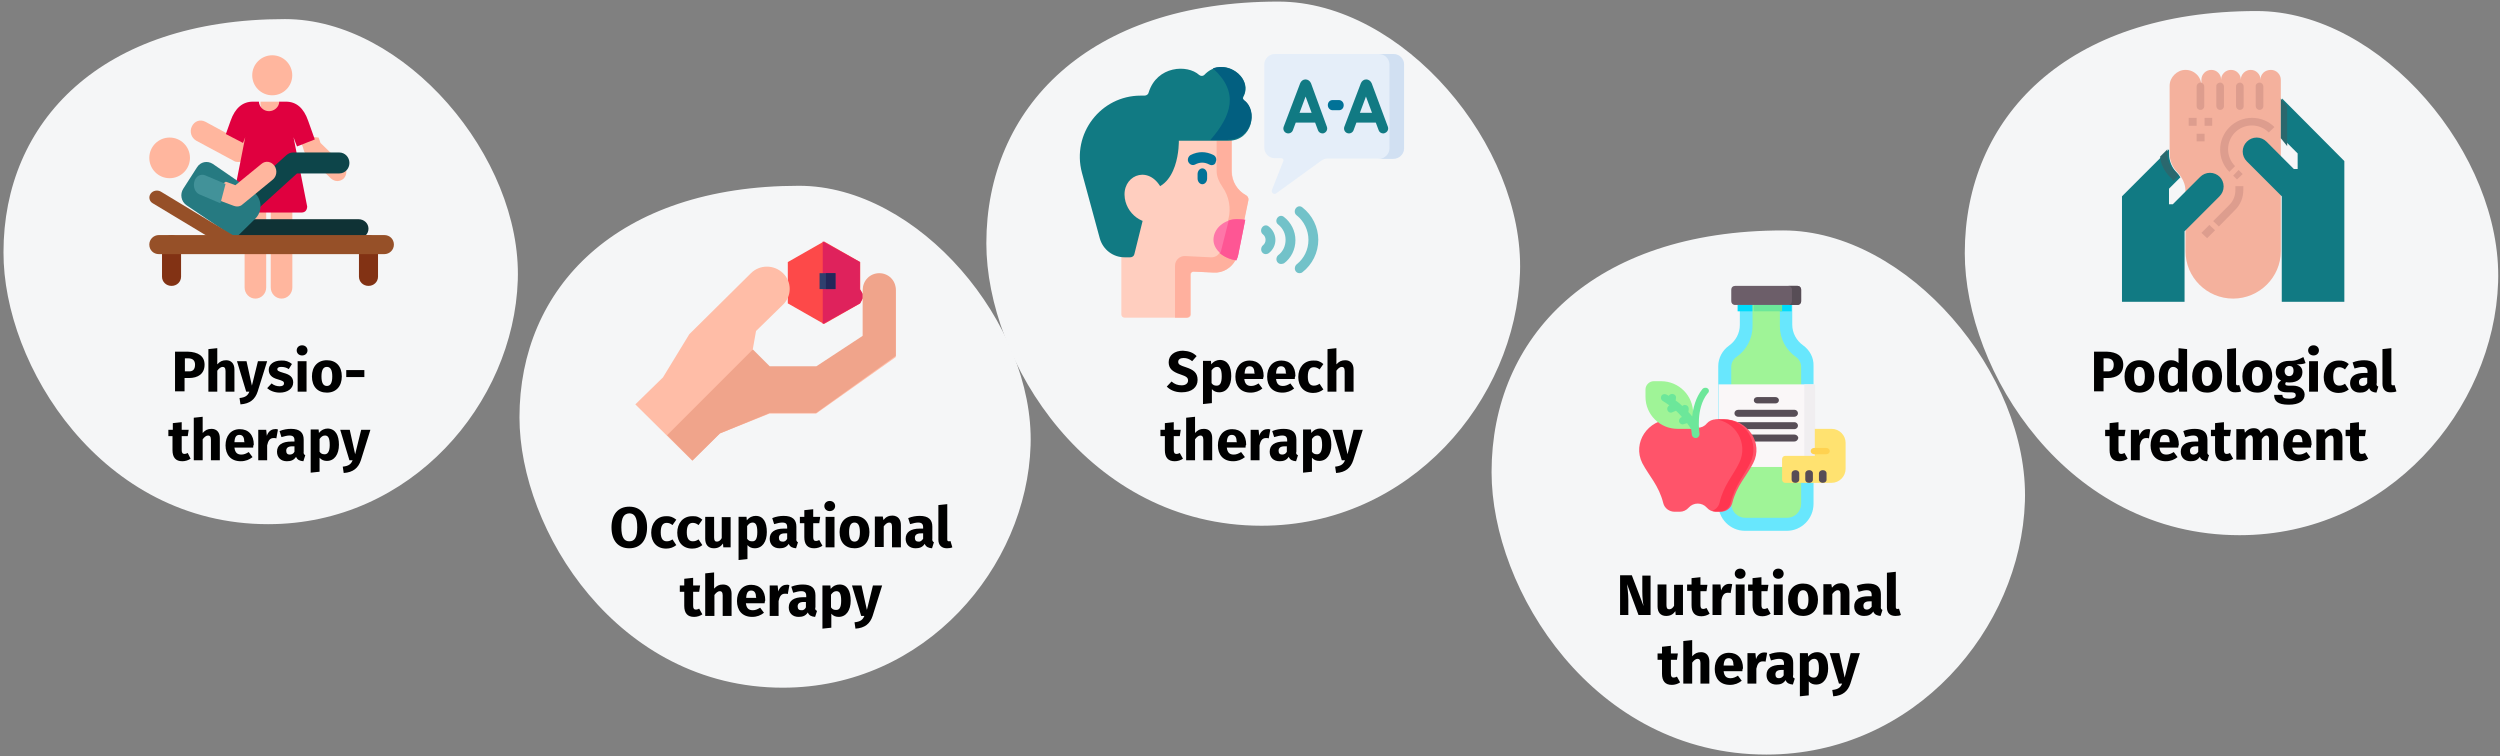 <?xml version="1.0" encoding="UTF-8"?>
<svg xmlns="http://www.w3.org/2000/svg" xmlns:xlink="http://www.w3.org/1999/xlink" version="1.1" id="Ebene_1" x="0px" y="0px" viewBox="0 0 787 238" style="enable-background:new 0 0 787 238;" xml:space="preserve">
<rect x="0" y="0" width="787" height="238" fill="#808080" stroke="none"/>
<style type="text/css">
	.st0{fill:none;}
	.st1{fill:#F5F6F7;}
	.st2{fill:#F5F6F7;stroke:#F5F6F7;}
	.st3{fill:#823214;}
	.st4{fill:#FFB69E;}
	.st5{fill:#E0003F;}
	.st6{fill:#0F3235;}
	.st7{fill:#0D454A;}
	.st8{fill:#267A81;}
	.st9{fill:#429299;}
	.st10{fill:#965028;}
	.st11{fill:#FD4949;}
	.st12{fill:#DF225C;}
	.st13{fill:#2F3F6E;}
	.st14{fill:#24275A;}
	.st15{fill:#FFBDA7;}
	.st16{fill:#F0A48B;}
	.st17{fill:#E5EEF9;}
	.st18{fill:#D1E0F2;}
	.st19{fill:#FFCEBF;}
	.st20{fill:#FFB09E;}
	.st21{fill:#FE76A8;}
	.st22{fill:#FE5694;}
	.st23{fill:#017297;}
	.st24{fill:#72C2C9;}
	.st25{fill:#117A83;}
	.st26{fill:#025F80;}
	.st27{fill:#F4B19D;}
	.st28{fill:#2A686E;}
	.st29{fill:#DD9D8E;}
	.st30{fill:#68E7FD;}
	.st31{fill:#00DCFC;}
	.st32{fill:#9FF497;}
	.st33{fill:#6CE79A;}
	.st34{fill:#FAF7F8;}
	.st35{fill:#F0EEF0;}
	.st36{fill:#6C5E69;}
	.st37{fill:#574D56;}
	.st38{fill:#FF546A;}
	.st39{fill:#FF3650;}
	.st40{fill:#FFE270;}
	.st41{fill:#FFD250;}
</style>
<polygon id="Path-Copy" class="st0" points="0,1 786,1 786,237 0,237 "></polygon>
<g id="Group-Copy" transform="translate(0.9, 4.909)">
	<path id="Path" class="st1" d="M83.5,160.1c45.1,0,77.3-38.1,78.6-76.8c1.3-38.7-35.6-82.2-73.3-82.2c-58,0-88.6,32.4-88.6,73.4   C0.1,110.1,31,160.1,83.5,160.1z"></path>
</g>
<g id="Group-Copy-2" transform="translate(163.73, 57.984)">
	<path id="Path_00000108271371525221120670000006183878402378006424_" class="st2" d="M82.7,158c44.6,0,76.3-37.7,77.5-75.8   S125.1,1,87.8,1C30.6,1,0.3,33,0.3,73.4C0.3,108.7,30.9,158,82.7,158z"></path>
</g>
<g id="Group-Copy-3" transform="translate(311.101, 0.1)">
	<path id="Path_00000054243903586692144040000012978905192453000367_" class="st2" d="M86,164.9c46.5,0,79.6-39.4,80.9-79.2   c1.3-39.8-36.7-84.8-75.6-84.8C31.6,0.9-0.1,34.3-0.1,76.5C-0.1,113.3,31.8,164.9,86,164.9z"></path>
</g>
<g id="Group-Copy-4" transform="translate(469.545, 72.24)">
	<path id="Path_00000091705269137870517840000016155536036131339397_" class="st2" d="M86.5,164.8c46.5,0,79.6-39.4,80.9-79.2   S130.7,0.8,91.8,0.8C32.1,0.8,0.5,34.1,0.5,76.4C0.5,113.2,32.4,164.8,86.5,164.8z"></path>
</g>
<g id="Group-Copy-5" transform="translate(619.412, 2.676)">
	<path id="Path_00000142172367937315349950000000265135849520068509_" class="st2" d="M85.6,165.3c46.5,0,79.6-39.4,80.9-79.2   S129.9,1.3,91,1.3C31.3,1.3-0.4,34.7-0.4,77C-0.4,113.8,31.5,165.3,85.6,165.3z"></path>
</g>
<g id="massage-_x28_1_x29_" transform="translate(47, 16)">
	<g id="Group" transform="translate(4, 57)">
		<path id="Path_00000113344160843948672950000003658699060422787750_" class="st3" d="M3,17c-1.7,0-3-1.3-3-2.9V3.9    C0,2.3,1.3,1,3,1s3,1.3,3,2.9v10.2C6,15.7,4.7,17,3,17L3,17z"></path>
		<path id="Path_00000093898348751185788120000004752918913663231383_" class="st3" d="M65,17c-1.7,0-3-1.3-3-2.9V3.9    C62,2.3,63.3,1,65,1c1.7,0,3,1.3,3,2.9v10.2C68,15.7,66.7,17,65,17z"></path>
	</g>
	<g id="XMLID_904_" transform="translate(30, 42)">
		<g id="XMLID_906_">
			<path id="Path_00000155136549871258281470000002987443334482626179_" class="st4" d="M3.4,36C1.5,36,0,34.4,0,32.5v-28     C0,2.6,1.5,1,3.4,1s3.4,1.6,3.4,3.5v28C6.8,34.4,5.3,36,3.4,36z"></path>
		</g>
		<g id="XMLID_905_" transform="translate(8.231, 0)">
			<path id="Path_00000111168014716418713750000002546375100152137632_" class="st4" d="M3.4,36C1.5,36,0,34.4,0,32.5v-28     C0,2.6,1.5,1,3.4,1s3.4,1.6,3.4,3.5v28C6.8,34.4,5.3,36,3.4,36z"></path>
		</g>
	</g>
	<circle id="Oval" class="st4" cx="38.7" cy="7.7" r="6.3"></circle>
	<path id="Path_00000101086320604930672320000005802647956341151166_" class="st4" d="M41,16.1l0-0.1h-6l0,0.1   c-0.2,2.1,1.2,3.9,3,3.9C39.8,20,41.2,18.2,41,16.1L41,16.1z"></path>
	<path id="Path_00000128453395147781390150000015391500590598737589_" class="st4" d="M31,32.8c0.4-1.2,1-3,1-3l-1.9-3.4l-3.7,0.3   c0,0-0.1,0.2-0.1,0.3l-8.7-4.7c-1.6-0.8-3.4-0.2-4.2,1.5c-0.8,1.6-0.2,3.6,1.4,4.5l11.9,6.4C27,34.9,27.5,35,28,35   c0.4,0,0.8-0.1,1.2-0.2C30,34.4,30.7,33.7,31,32.8L31,32.8z"></path>
	<path id="Path_00000152251613777562230760000003123635035624965536_" class="st4" d="M61.2,36.1L53.9,29c-0.2-0.6-0.6-1.7-0.6-1.7   L50.4,27L48,29.4c0,0,0.5,1.3,0.7,2.1c0.1,0.4,0.4,0.8,0.7,1.1l7.8,7.6c0.6,0.5,1.3,0.8,2,0.8c0.7,0,1.5-0.3,2-0.8   C62.3,39,62.3,37.2,61.2,36.1L61.2,36.1z"></path>
	<path id="Path_00000033346140919220231650000012750162593171089795_" class="st5" d="M45.4,27.2c0.3,0.9,1.1,2.9,1.1,2.9l5.6-2.2   c0,0-1.6-4.5-2.1-5.9c-1.4-4-3.7-6-7-6h-2.1c0,1.7-1.6,3-3.2,3c-1.8,0-3.1-1.4-3.2-3h-1.9c-3.2,0-5.6,2-7,6   c-0.6,1.6-1.5,4.2-1.5,4.2l5.4,2.8c0,0,0.4-1,0.7-1.8l-4.3,21.8c-0.1,0.5,0,1,0.4,1.3c0.3,0.4,0.8,0.6,1.3,0.6H48   c0.5,0,1-0.2,1.3-0.6c0.3-0.4,0.4-0.9,0.4-1.3L45.4,27.2z"></path>
	<path id="Path_00000136380460941353533230000003554341211959448742_" class="st6" d="M65.8,59l-39.2-0.1L24,56c0-1.7,1.4-3,3.2-3   h38.6c1.8,0,3.2,1.3,3.2,3S67.6,59,65.8,59L65.8,59z"></path>
	<path id="Path_00000090985422624746571860000018387567109723219082_" class="st7" d="M27.2,55c-0.9,0-1.8-0.4-2.4-1.2   c-1.1-1.4-1-3.5,0.3-4.7l18.1-16.3c0.6-0.5,1.3-0.8,2.1-0.8h14.5c1.8,0,3.2,1.5,3.2,3.3c0,1.8-1.4,3.3-3.2,3.3H46.5L29.3,54.2   C28.7,54.7,27.9,55,27.2,55L27.2,55z"></path>
	<path id="Path_00000156567817455467041140000013418528234531358138_" class="st8" d="M32.5,44.2L20,35.6c-1.7-1.1-3.9-0.7-5,1.1   l-4.3,6.7c-1.1,1.7-0.7,4,1,5.2L27.1,59l6.1-6C35.9,50.5,35.5,46.2,32.5,44.2L32.5,44.2z"></path>
	<circle id="Oval_00000108266650437897359160000008046792915615190433_" class="st4" cx="6.4" cy="33.7" r="6.4"></circle>
	<g id="XMLID_882_" transform="translate(21, 34)">
		<path id="Path_00000067219664701161179860000005243271999905851571_" class="st4" d="M6.6,15c-0.3,0-0.7-0.1-1-0.2l-4.3-1.6L0,9.2    l3.1-2l3,1.1l8.2-6.7c1.3-1.1,3.1-0.8,4.1,0.6c1,1.4,0.7,3.4-0.6,4.4l-9.4,7.7C7.9,14.8,7.3,15,6.6,15L6.6,15z"></path>
	</g>
	<g id="XMLID_268_" transform="translate(14, 38)">
		<path id="Path_00000153696796216057045870000012452692345746025897_" class="st9" d="M10,3.9L3.6,1.2C2.2,0.6,0.6,1.5,0.2,3.1    c-0.5,1.7,0.2,3.5,1.6,4.1L8.4,10L10,3.9z"></path>
	</g>
	<path id="Path_00000004531657209555883150000007313522295479435399_" class="st10" d="M26.7,63c-0.4,0-0.9-0.1-1.2-0.3L1.1,48   c-1.1-0.6-1.4-2-0.7-3c0.7-1,2.1-1.3,3.2-0.7L27.9,59c1.1,0.6,1.4,2,0.7,3C28.2,62.6,27.4,63,26.7,63L26.7,63z"></path>
	<path id="Path_00000039096169925378251770000011245477794524563379_" class="st10" d="M74,64H3c-1.7,0-3-1.3-3-3s1.4-3,3-3H74   c1.7,0,3,1.3,3,3S75.6,64,74,64z"></path>
</g>
<g id="therapy-_x28_1_x29_" transform="translate(200, 75)">
	<polygon id="Path_00000129911011788229930730000017699681905826190491_" class="st11" points="72,18.2 70.8,20.5 59.4,27 48,20.5    48,7.5 59.4,1 70.8,7.5 70.8,16.1  "></polygon>
	<polygon id="Path_00000060729565225709000430000016388247668727872897_" class="st12" points="72,18.2 70.7,20.5 59,27 59,1    70.7,7.5 70.7,16.1  "></polygon>
	<polygon id="Path_00000162311077365380166040000008547476629972224160_" class="st13" points="58,11 63,11 63,16 58,16  "></polygon>
	<polygon id="Path_00000079480208563147456640000016222164075015817897_" class="st14" points="60,11 63,11 63,16 60,16  "></polygon>
	<path id="Path_00000138538024394574734420000008153004618231247777_" class="st15" d="M82,16.9c0,8.4,0,20.5,0,20.5L56.9,55.2H42.2   l-15.7,6.3L17.9,70l-8-7.9L0,52.3l8.7-8.5L17,30.2L36.4,11c2.7-2.7,7.2-2.8,10.1,0c2.8,2.7,2.8,7.2,0,9.9L38,29.2l-1.1,6.2l5.3,5.2   l14.7,0l14.7-9.5l0-14.3c0,0,0,0,0,0c0-2.8,2.3-5.1,5.2-5.1S82,14.1,82,16.9L82,16.9z"></path>
	<path id="Path_00000098903048737283679090000013712997907661237178_" class="st16" d="M82,16.2c0,8.5,0,20.8,0,20.8L56.9,55H42.3   l-15.6,6.4L18,70l-8-8l27-27l5.3,5.3l14.7,0l14.6-9.6l0-14.5c0,0,0,0,0,0c0-2.9,2.3-5.2,5.2-5.2C79.7,11,82,13.3,82,16.2z"></path>
</g>
<g id="speech-therapy" transform="translate(340, 16)">
	<path id="Path_00000061437769715190527090000005299801894798206888_" class="st17" d="M98.7,1H61.3C59.5,1,58,2.5,58,4.3v26.2   c0,1.8,1.5,3.3,3.3,3.3h2.1c0.4,0,0.8,0.5,0.6,0.9l-3.6,9.1c-0.3,0.8,0.6,1.6,1.3,1.1l14.2-10.3c0.6-0.4,1.3-0.7,2-0.7h20.8   c1.8,0,3.3-1.5,3.3-3.3V4.3C102,2.5,100.5,1,98.7,1L98.7,1z"></path>
	<path id="Path_00000053535842798915288720000011562797621080071577_" class="st18" d="M98.6,1H94c1.9,0,3.4,1.5,3.4,3.3v26.4   c0,1.8-1.5,3.3-3.4,3.3h4.6c1.9,0,3.4-1.5,3.4-3.3V4.3C102,2.5,100.5,1,98.6,1z"></path>
	<path id="Path_00000118383825021578292450000008565563160487080115_" class="st19" d="M52.3,45.5c-2.8-1.5-4.5-4.4-4.5-7.6V26h-30   L13,63.1V83c0,0.6,0.5,1,1,1h19.9c0.6,0,1-0.5,1-1V70.4c0-0.5,0.4-0.9,0.9-0.9l6.3,0.3c2.9,0.2,5.6-1.5,6.8-4   c0.3-0.6-0.6-4.8-0.5-5.5l3.3-7.5L53,47C53.1,46.4,52.8,45.8,52.3,45.5L52.3,45.5z"></path>
	<path id="Path_00000000181960566787857460000018258829015683262890_" class="st20" d="M52.3,45.5c-2.8-1.5-4.6-4.4-4.6-7.6V26H43   v11.9c0,1.6,0.7,3.3,1.8,4.9c2.1,3,2.8,6.7,1.9,10.2l-2.5,9.8c-0.3,1.4-1.6,2.3-3.1,2.2l-8-0.4c-1.7-0.1-3.2,1.3-3.2,3V84h3.7   c0.6,0,1.1-0.5,1.1-1V70.4c0-0.5,0.4-0.9,1-0.9l6.3,0.3c3,0.2,5.7-1.5,7-4c0.3-0.6-0.3-4.3-0.2-4.9l3-8L53,47   C53.1,46.4,52.8,45.8,52.3,45.5L52.3,45.5z"></path>
	<path id="Path_00000173858568458997462070000018369225940805711242_" class="st21" d="M49.6,53c-4.2,0-7.6,2.9-7.6,6.5   c0,3.3,3.6,6,7.2,6.5c0.3-0.6,0.5-1.2,0.6-1.8l2.2-11C51.5,53.1,50.2,53,49.6,53L49.6,53z"></path>
	<path id="Path_00000092420020604381515420000013809083636449751733_" class="st22" d="M49.8,64.2l2.2-11c-0.5-0.1-1.9-0.2-2.5-0.2   c-1,0-1.9,0.1-2.7,0.4l-2.4,9.5c-0.1,0.3-0.2,0.6-0.4,0.8c1.4,1.2,3.3,2,5.2,2.2C49.4,65.4,49.7,64.8,49.8,64.2L49.8,64.2z"></path>
	<path id="Path_00000128483640002873690530000002602357189077360521_" class="st23" d="M38.5,42c-0.8,0-1.5-0.8-1.5-1.8v-1.4   c0-1,0.7-1.8,1.5-1.8c0.8,0,1.5,0.8,1.5,1.8v1.4C40,41.2,39.3,42,38.5,42z"></path>
	<path id="Path_00000105424487292416449350000015351328646241787058_" class="st23" d="M41.4,36c-0.2,0-0.5-0.1-0.7-0.2   c-1.5-0.8-3-0.8-4.5,0c-0.8,0.4-1.7,0-2.1-0.8c-0.4-0.8,0-1.8,0.7-2.2c2.4-1.2,4.8-1.2,7.2,0c0.8,0.4,1.1,1.4,0.7,2.2   C42.6,35.7,42,36,41.4,36z"></path>
	<g id="Group_00000056389553475514016450000009326475637669894074_" transform="translate(57, 48)">
		<path id="Path_00000124127693493316077310000017847051184629060017_" class="st24" d="M6.3,19.1c-0.5,0-0.9-0.2-1.2-0.6    c-0.5-0.7-0.3-1.7,0.3-2.2c1.5-1.1,2.3-2.9,2.3-4.8S6.9,7.9,5.4,6.7C4.7,6.2,4.6,5.3,5.1,4.6c0.5-0.7,1.4-0.9,2.1-0.3    c2.2,1.7,3.6,4.4,3.6,7.3c0,2.9-1.3,5.6-3.6,7.3C6.9,19,6.6,19.1,6.3,19.1L6.3,19.1z"></path>
		<path id="Path_00000070082338799006955030000013323893924858584452_" class="st24" d="M12.1,22c-0.5,0-0.9-0.2-1.2-0.6    c-0.5-0.7-0.3-1.7,0.3-2.2c2.3-1.8,3.7-4.6,3.7-7.7c0-3-1.4-5.9-3.7-7.7c-0.7-0.5-0.8-1.5-0.3-2.2c0.5-0.7,1.4-0.9,2.1-0.3    c3.1,2.4,5,6.2,5,10.2s-1.9,7.8-5,10.2C12.8,21.9,12.4,22,12.1,22L12.1,22z"></path>
		<path id="Path_00000000202963746365060400000015751551270840110730_" class="st24" d="M1.5,16c-0.5,0-0.9-0.2-1.2-0.6    c-0.5-0.7-0.3-1.7,0.3-2.2c0.5-0.4,0.8-1,0.8-1.7s-0.3-1.3-0.8-1.7c-0.7-0.5-0.8-1.5-0.3-2.2c0.5-0.7,1.4-0.9,2.1-0.3    c1.3,1,2.1,2.6,2.1,4.2c0,1.7-0.8,3.2-2.1,4.2C2.1,15.9,1.8,16,1.5,16L1.5,16z"></path>
	</g>
	<path id="Path_00000180349291398425828510000002103185273715390891_" class="st25" d="M20.3,14.1h-1.2c-12.6,0-21.8,12-18.5,24.3   L6.2,59c1,3.6,4.2,6,7.8,6h1.8c0.6,0,1.2-0.4,1.3-1l3.3-13.3l-0.5-6.9c11.6,0.6,11.2-15.5,11.2-15.5h15.7c7.3,0,9.3-9.2,4.9-12.6   c-0.4-0.3-0.5-0.8-0.3-1.2c3.4-6.1-6.3-13.3-12.3-6.9C38.7,8,38,8,37.5,7.6c-3.7-3.4-13.3-2.9-15.9,5.5   C21.5,13.7,20.9,14.1,20.3,14.1z"></path>
	<path id="Path_00000140729070080192249890000001232614662530232216_" class="st26" d="M46.5,28c7.6,0,9.7-9.2,5.1-12.5   c-0.4-0.3-0.5-0.8-0.3-1.1c2.9-5.1-3.6-10.9-9.5-8.9c8.5,7.6,5.8,15-0.8,22.6H46.5L46.5,28z"></path>
	<g id="Group_00000013193741641162447630000017993884528523887545_" transform="translate(64, 8)">
		<path id="Shape_00000145781010617287030990000006862750858384605846_" class="st25" d="M8.7,2.2C8.7,2.2,8.7,2.2,8.7,2.2    C8.4,1.5,7.7,1,7,1c0,0,0,0,0,0C6.2,1,5.6,1.5,5.3,2.2c0,0,0,0,0,0L0.1,15.9c-0.3,0.8,0.1,1.7,0.9,2c0.8,0.3,1.7-0.1,2-0.9    l0.9-2.4H10l0.9,2.4c0.2,0.6,0.8,1,1.4,1c0.2,0,0.4,0,0.5-0.1c0.8-0.3,1.2-1.2,0.9-2L8.7,2.2z M5.1,11.5L7,6.4l1.9,5.1H5.1z"></path>
		<path id="Shape_00000049914942549613153030000010988679226011303564_" class="st25" d="M32.9,15.9L27.8,2.2c0,0,0,0,0,0    c-0.3-0.7-1-1.2-1.7-1.2c0,0,0,0,0,0c-0.8,0-1.4,0.5-1.7,1.2c0,0,0,0,0,0l-5.2,13.7c-0.3,0.8,0.1,1.7,0.9,2c0.8,0.3,1.7-0.1,2-0.9    l0.9-2.4h6.1L30,17c0.2,0.6,0.8,1,1.4,1c0.2,0,0.4,0,0.5-0.1C32.8,17.6,33.2,16.7,32.9,15.9L32.9,15.9z M24.1,11.5l1.9-5.1    l1.9,5.1H24.1z"></path>
		<path id="Path_00000172434465990077071210000012779206770591495600_" class="st23" d="M17.5,7.5h-2c-0.9,0-1.5,0.7-1.5,1.6    s0.7,1.6,1.5,1.6h2c0.9,0,1.5-0.7,1.5-1.6C19,8.2,18.3,7.5,17.5,7.5z"></path>
	</g>
	<path id="Path_00000166635637443476735150000003326157820770468231_" class="st19" d="M26,44.1l-1.2,9.3   c-4.5,2.3-10.7-2.1-10.8-8.1C13.9,38.7,22.3,35.8,26,44.1z"></path>
</g>
<g id="foot-_x28_1_x29_" transform="translate(668, 21)">
	<path id="Path_00000039837612971078259530000016964371033734167474_" class="st27" d="M50,4.1v54c0,4.1-1.7,7.8-4.4,10.5   C42.9,71.3,39.1,73,35,73c-8.3,0-15-6.7-15-14.9V39.3c0-1.7-0.5-3.3-1.4-4.6c-0.3-0.5-0.7-1-1.1-1.4c-1.6-1.6-2.5-3.7-2.5-6V6   c0-1.4,0.6-2.6,1.5-3.5C17.4,1.6,18.6,1,20,1c2.8,0,5,2.2,5,5V4.1C25,2.4,26.4,1,28.1,1c0.9,0,1.6,0.3,2.2,0.9   c0.6,0.6,0.9,1.3,0.9,2.2c0-1.7,1.4-3.1,3.1-3.1c0.9,0,1.6,0.3,2.2,0.9c0.6,0.6,0.9,1.3,0.9,2.2c0-1.7,1.4-3.1,3.1-3.1   c0.9,0,1.6,0.3,2.2,0.9c0.6,0.6,0.9,1.3,0.9,2.2c0-0.9,0.3-1.6,0.9-2.2S46,1,46.9,1C48.6,1,50,2.4,50,4.1z"></path>
	<path id="Path_00000018233461548020484590000015435257519434984629_" class="st25" d="M70,29.7V74H50.3V40.8l-11-11   c-0.8-0.8-1.3-1.9-1.3-3.1c0-1.2,0.5-2.3,1.3-3.1c0.8-0.8,1.9-1.3,3.1-1.3c1.2,0,2.3,0.5,3.1,1.3l8.6,8.6h1.2v-4.9l-4.9-4.9V10   L70,29.7z"></path>
	<path id="Path_00000147196750538049153260000011234470526828330895_" class="st25" d="M32,37.7c0,1.2-0.5,2.3-1.3,3.1l-11,11V74H0   V40.8L14.8,26v1.4c0,2.2,0.9,4.4,2.5,6c0.4,0.4,0.8,0.9,1.1,1.4l-3.6,3.6v4.9H16l3.7-3.7v0l4.9-4.9c0.8-0.8,1.9-1.3,3.1-1.3   c1.2,0,2.3,0.5,3.1,1.3C31.5,35.4,32,36.5,32,37.7z"></path>
	<path id="Path_00000095331152458043885950000003388200610999726734_" class="st28" d="M12,28.3c0.2,2.4,1.3,4.6,3.1,6.4   c0.3,0.3,0.6,0.6,0.8,0.9c0.1,0.1,0.2,0.3,0.2,0.4l1.8-1.7c-0.3-0.5-0.7-0.9-1.1-1.3c-1.6-1.5-2.5-3.5-2.5-5.6V26L12,28.3z"></path>
	<g id="Group_00000028306877839489046520000012570460058455422874_" transform="translate(21, 4)">
		<path id="Path_00000119825381117560302610000007623425739756830346_" class="st29" d="M12.8,29.1c-1.9-1.9-2.9-4.4-2.9-7    c0-5.5,4.5-10,10-10c2.7,0,5.2,1,7.1,2.9l-1.8,1.7c-1.4-1.4-3.3-2.2-5.3-2.2c-4.2,0-7.5,3.4-7.5,7.5c0,2,0.8,3.9,2.2,5.3    L12.8,29.1z"></path>
		<path id="Path_00000021114410186835296470000003770951398158680966_" class="st29" d="M9.5,46.3l-1.8-1.7l5.1-5.1    c1.3-1.3,1.9-2.9,1.9-4.7v-1.2h2.5v1.2c0,2.4-0.9,4.7-2.7,6.4L9.5,46.3z"></path>
		<polygon id="Path_00000056408697120280967190000011968339133080188063_" class="st29" points="4,48.3 6.5,45.8 8.3,47.5 5.8,50       "></polygon>
		<polygon id="Path_00000056399575306921691110000001989455650118601888_" class="st29" points="14,30.3 15.7,28.5 17,29.8     15.2,31.5   "></polygon>
		<polygon id="Path_00000039123991656667679080000005592923477791837606_" class="st29" points="0,12.1 2.5,12.1 2.5,14.6 0,14.6       "></polygon>
		<polygon id="Path_00000072990660742961928590000017492057129934313360_" class="st29" points="2.5,17.1 5,17.1 5,19.5 2.5,19.5       "></polygon>
		<polygon id="Path_00000126313687211270086090000005843115854967103670_" class="st29" points="5,12.1 7.4,12.1 7.4,14.6 5,14.6       "></polygon>
		<path id="Path_00000052101435094649077810000001806809180325293979_" class="st29" d="M3.7,9.6C3,9.6,2.5,9.1,2.5,8.4V2.2    C2.5,1.6,3,1,3.7,1s1.2,0.6,1.2,1.2v6.2C4.9,9.1,4.4,9.6,3.7,9.6z"></path>
		<path id="Path_00000072240186348348823870000016800608334615681158_" class="st29" d="M9.9,9.6c-0.7,0-1.2-0.6-1.2-1.2V2.2    C8.6,1.6,9.2,1,9.9,1c0.7,0,1.2,0.6,1.2,1.2v6.2C11.1,9.1,10.6,9.6,9.9,9.6z"></path>
		<path id="Path_00000125563576753574874110000002807729884883805624_" class="st29" d="M16.1,9.6c-0.7,0-1.2-0.6-1.2-1.2V2.2    c0-0.7,0.6-1.2,1.2-1.2c0.7,0,1.2,0.6,1.2,1.2v6.2C17.3,9.1,16.8,9.6,16.1,9.6z"></path>
		<path id="Path_00000125578465364381500070000008094944681571767217_" class="st29" d="M22.3,9.6c-0.7,0-1.2-0.6-1.2-1.2V2.2    C21,1.6,21.6,1,22.3,1s1.2,0.6,1.2,1.2v6.2C23.5,9.1,23,9.6,22.3,9.6z"></path>
	</g>
	<polygon id="Path_00000173122700748731746450000001308223383119473569_" class="st28" points="50,22.5 52,25 52,12.5 50,10  "></polygon>
</g>
<g id="diet-_x28_1_x29_" transform="translate(516, 89)">
	<path id="Path_00000137847389399273277790000017134464266006633660_" class="st30" d="M51.6,19.7c-2.1-1.5-3.4-3.9-3.4-6.5V5H31.7   v8.3c0,2.6-1.3,5-3.4,6.5c-2.1,1.5-3.4,3.9-3.4,6.5v43.3c0,4.7,3.8,8.5,8.4,8.5h13.2c4.6,0,8.4-3.8,8.4-8.5V26.2   C55,23.6,53.7,21.2,51.6,19.7z"></path>
	<polygon id="Path_00000071547955166867306810000017971198116324434617_" class="st31" points="31,7 48,7 48,9 31,9  "></polygon>
	<path id="Path_00000049944554235401018980000000285113765369445284_" class="st32" d="M33.4,74C31,74,29,72,29,69.6V26.5   c0-1.2,0.6-2.4,1.6-3.1c3.2-2.2,5.1-5.8,5.1-9.7V7h8.6v6.7c0,3.9,1.9,7.5,5.1,9.7c1,0.7,1.6,1.9,1.6,3.1v43.1c0,2.4-2,4.4-4.4,4.4   H33.4z"></path>
	<polygon id="Path_00000087382745721532671200000009841317129976906941_" class="st33" points="36,7 45,7 45,9 36,9  "></polygon>
	<polygon id="Path_00000119076081075785607310000010597862639229673151_" class="st34" points="25,32 55,32 55,58 25,58  "></polygon>
	<polygon id="Path_00000067919537477966518860000018240042488797302949_" class="st35" points="52,32 52,58 55.4,58 60,52.5    55.4,45.9 55.4,32  "></polygon>
	<path id="Path_00000136382079676393362540000001517682134034880904_" class="st36" d="M49.8,7H30.2C29.5,7,29,6.5,29,5.8V2.2   C29,1.5,29.5,1,30.2,1h19.7C50.5,1,51,1.5,51,2.2v3.6C51,6.5,50.5,7,49.8,7z"></path>
	<path id="Path_00000075862351936249699640000001407101135390185101_" class="st37" d="M49.9,1H47c0.6,0,1.1,0.5,1.1,1.2v3.6   C48.1,6.5,47.6,7,47,7h2.9C50.5,7,51,6.5,51,5.8V2.2C51,1.5,50.5,1,49.9,1L49.9,1z"></path>
	<path id="Path_00000064326017817152774700000007405649754188819351_" class="st37" d="M42.9,38h-5.7c-0.6,0-1.1-0.4-1.1-1   s0.5-1,1.1-1h5.7c0.6,0,1.1,0.4,1.1,1S43.5,38,42.9,38z"></path>
	<g id="Group_00000078745337355503405520000004435637954517303965_" transform="translate(30, 39)">
		<path id="Path_00000084491498096423426290000014153145702035529890_" class="st37" d="M18.8,3.2H1.2C0.5,3.2,0,2.7,0,2.1    S0.5,1,1.2,1h17.7C19.5,1,20,1.5,20,2.1S19.5,3.2,18.8,3.2z"></path>
		<path id="Path_00000152978174438363425460000002663713152394647188_" class="st37" d="M18.8,7.1H1.2C0.5,7.1,0,6.6,0,6    s0.5-1.1,1.2-1.1h17.7C19.5,4.9,20,5.4,20,6S19.5,7.1,18.8,7.1z"></path>
		<path id="Path_00000112602037650010229400000011103753078660866704_" class="st37" d="M18.8,11H1.2C0.5,11,0,10.5,0,9.9    c0-0.6,0.5-1.1,1.2-1.1h17.7c0.6,0,1.2,0.5,1.2,1.1C20,10.5,19.5,11,18.8,11z"></path>
	</g>
	<path id="Path_00000011753263874586944760000017573903119826747290_" class="st38" d="M15.6,44.3c-0.7-0.9-1.8-1.3-2.9-1.3h-2.6   C2.7,43-2.2,50.4,1,56.8c2.1,4,5.2,7,6.6,12.6c0.4,1.6,1.9,2.7,3.6,2.7h1.6c1.1,0,2.1-0.5,2.8-1.3c1.5-1.7,4.2-1.7,5.7,0   c0.7,0.8,1.7,1.3,2.8,1.3h1.6c1.7,0,3.2-1.1,3.6-2.7c1.4-5.6,4.6-8.6,6.6-12.6c3.3-6.3-1.7-13.8-9.1-13.8h-2.6   c-1.1,0-2.2,0.5-2.9,1.3C19.9,46.1,17.1,46.1,15.6,44.3z"></path>
	<path id="Path_00000058549260311554433830000009600971547248831669_" class="st39" d="M26.5,43h-2.4c-0.1,0-0.3,0-0.4,0   c6.6,0.5,10.8,7.6,7.8,13.7c-1.9,4-4.9,7-6.2,12.6c-0.3,1.2-1.2,2.1-2.3,2.5c0.3,0.1,0.7,0.2,1,0.2h1.5c1.6,0,3-1.1,3.3-2.7   c1.4-5.6,4.3-8.6,6.2-12.6C38.1,50.4,33.5,43,26.5,43L26.5,43z"></path>
	<path id="Path_00000174562870846452001600000002770971534078205583_" class="st32" d="M17,46h-4.9C6.5,46,2,41.5,2,35.9v-2.3   C2,32.2,3.2,31,4.6,31h2.3C12.5,31,17,35.5,17,41.1V46z"></path>
	<path id="Path_00000013173012321844882370000016697188652111697796_" class="st33" d="M21.6,33.3c-0.5-0.4-1.3-0.3-1.7,0.2   c-2.1,2.6-2.9,5.9-3.2,8.6c-0.4-0.5-0.8-1-1.2-1.4l0.1-0.8c0.1-0.7-0.3-1.3-1-1.4c-0.4-0.1-0.8,0.1-1,0.3c-0.6-0.6-1.3-1.2-2.1-1.7   l0.1-0.8c0.1-0.7-0.4-1.2-1.1-1.3c-0.5,0-0.9,0.2-1.2,0.6c-0.2-0.1-0.5-0.3-0.7-0.4c-0.6-0.3-1.3-0.1-1.6,0.4   c-0.3,0.6-0.1,1.3,0.4,1.6c0.7,0.4,1.4,0.9,2.1,1.4c-0.5,0.3-0.8,0.9-0.6,1.5c0.2,0.5,0.6,0.8,1.1,0.8c0.1,0,0.3,0,0.4-0.1l1.2-0.5   c0.7,0.6,1.3,1.3,1.9,2l-0.1,0c-0.6,0.2-1,0.9-0.8,1.5c0.2,0.5,0.6,0.8,1.1,0.8c0.1,0,0.2,0,0.4-0.1l1-0.3c0.5,0.7,0.9,1.3,1.3,2   c0.1,1,0.2,1.6,0.2,1.7c0.1,0.6,0.6,1,1.2,1c0.1,0,0.1,0,0.2,0c0.6-0.1,1.1-0.7,1-1.4c0-0.1-1.3-7.8,2.5-12.6   C22.1,34.4,22.1,33.7,21.6,33.3L21.6,33.3z"></path>
	<path id="Path_00000159433759281278622910000003838142527968581248_" class="st40" d="M65,50.4c0-2.4-2-4.4-4.4-4.4h-5.3v8.5H46   c-0.6,0-1,0.5-1,1V62c0,0.6,0.5,1,1,1h14.6c2.4,0,4.4-2,4.4-4.4v-4.1V50.4z"></path>
	<path id="Path_00000153674855642156925840000006788120592477769626_" class="st41" d="M58.8,54h-3.6c-0.7,0-1.2-0.4-1.2-1   s0.5-1,1.2-1h3.6c0.7,0,1.2,0.4,1.2,1S59.5,54,58.8,54z"></path>
	<g id="Group_00000037686181401777106630000006876933059099561124_" transform="translate(48, 58)">
		<path id="Path_00000097463408643170413730000008834753885422509465_" class="st37" d="M1.2,5C0.5,5,0,4.6,0,4V2c0-0.5,0.5-1,1.2-1    s1.2,0.4,1.2,1V4C2.4,4.6,1.8,5,1.2,5z"></path>
		<path id="Path_00000126310718103332073730000012367815942474895287_" class="st37" d="M5.5,5C4.8,5,4.3,4.6,4.3,4V2    c0-0.5,0.5-1,1.2-1s1.2,0.4,1.2,1V4C6.7,4.6,6.2,5,5.5,5z"></path>
		<path id="Path_00000039130647447175143130000007282903819294368176_" class="st37" d="M9.8,5C9.2,5,8.6,4.6,8.6,4V2    c0-0.5,0.5-1,1.2-1C10.5,1,11,1.4,11,2V4C11,4.6,10.5,5,9.8,5z"></path>
	</g>
</g>
<g>
	<path d="M64.4,114.8c0,2.9-2.1,4.2-4.9,4.2h-1.4v4.2h-3v-12.5h4C62.4,110.8,64.4,112.1,64.4,114.8z M61.4,114.8c0-1.3-0.7-2-2.2-2   h-1v4.1h1.1C60.6,117,61.4,116.4,61.4,114.8z"></path>
	<path d="M73.8,116.3v7H71v-6.5c0-1-0.4-1.3-0.9-1.3c-0.6,0-1.2,0.5-1.7,1.2v6.6h-2.8v-13.4l2.8-0.3v5.1c0.8-0.9,1.6-1.3,2.8-1.3   C72.8,113.4,73.8,114.5,73.8,116.3z"></path>
	<path d="M81.1,123.3c-0.8,2.4-2.4,3.8-5.4,4l-0.3-2c1.9-0.2,2.6-0.8,3.1-2h-1l-2.9-9.6h3l1.7,7.7l1.9-7.7h2.9L81.1,123.3z"></path>
	<path d="M91.9,114.6l-1,1.6c-0.7-0.5-1.5-0.7-2.4-0.7c-0.8,0-1.2,0.3-1.2,0.7c0,0.5,0.3,0.7,2,1.2c1.9,0.5,3,1.3,3,3   c0,2-1.9,3.2-4.2,3.2c-1.7,0-3.1-0.6-4-1.4l1.4-1.5c0.7,0.6,1.6,0.9,2.5,0.9c0.9,0,1.4-0.3,1.4-0.9c0-0.6-0.3-0.8-2-1.3   c-1.9-0.5-2.8-1.5-2.8-3c0-1.6,1.5-2.9,3.9-2.9C89.8,113.4,91,113.8,91.9,114.6z"></path>
	<path d="M96.8,110.3c0,0.9-0.7,1.6-1.7,1.6s-1.7-0.7-1.7-1.6s0.7-1.6,1.7-1.6S96.8,109.4,96.8,110.3z M96.5,123.3h-2.8v-9.6h2.8   V123.3z"></path>
	<path d="M107.6,118.5c0,3.1-1.8,5.1-4.7,5.1c-2.9,0-4.7-1.9-4.7-5.1c0-3.1,1.8-5.1,4.7-5.1S107.6,115.3,107.6,118.5z M101.2,118.5   c0,2.1,0.6,3,1.7,3s1.7-0.9,1.7-3c0-2.1-0.6-3-1.7-3S101.2,116.4,101.2,118.5z"></path>
	<path d="M109,116.5h5.7v2.2H109V116.5z"></path>
	<path d="M60,144.4c-0.7,0.5-1.7,0.8-2.6,0.8c-2.1,0-3.1-1.2-3.1-3.5v-4.4H53v-2h1.4v-2.1l2.8-0.3v2.4h2.2l-0.3,2h-1.9v4.4   c0,0.9,0.3,1.2,0.9,1.2c0.3,0,0.6-0.1,1-0.3L60,144.4z"></path>
	<path d="M69.2,137.9v7h-2.8v-6.5c0-1-0.4-1.3-0.9-1.3c-0.6,0-1.2,0.5-1.7,1.2v6.6H61v-13.4l2.8-0.3v5.1c0.8-0.9,1.6-1.3,2.8-1.3   C68.2,135,69.2,136.1,69.2,137.9z"></path>
	<path d="M79.7,140.9h-5.9c0.2,1.7,1,2.2,2.2,2.2c0.8,0,1.5-0.3,2.3-0.8l1.2,1.6c-1,0.8-2.2,1.3-3.7,1.3c-3.2,0-4.8-2.1-4.8-5   c0-2.9,1.6-5.1,4.5-5.1c2.7,0,4.4,1.8,4.4,4.9C79.7,140.2,79.7,140.6,79.7,140.9z M76.9,139.1c0-1.3-0.4-2.2-1.5-2.2   c-1,0-1.5,0.6-1.6,2.3h3.2V139.1z"></path>
	<path d="M87.5,135.2l-0.5,2.8c-0.3-0.1-0.5-0.1-0.9-0.1c-1.2,0-1.7,0.9-2,2.3v4.7h-2.8v-9.6h2.5l0.2,1.9c0.4-1.3,1.4-2.1,2.5-2.1   C86.9,135,87.1,135.1,87.5,135.2z"></path>
	<path d="M96.1,143.3l-0.6,1.9c-1.1-0.1-1.9-0.4-2.3-1.4c-0.7,1.1-1.7,1.4-2.9,1.4c-1.9,0-3.1-1.2-3.1-3c0-2.1,1.6-3.2,4.5-3.2h1   v-0.4c0-1.1-0.5-1.5-1.6-1.5c-0.6,0-1.5,0.2-2.5,0.5l-0.6-1.9c1.2-0.5,2.5-0.7,3.6-0.7c2.8,0,4,1.2,4,3.4v3.7   C95.5,142.8,95.7,143.1,96.1,143.3z M92.7,142.2v-1.7H92c-1.3,0-1.9,0.5-1.9,1.4c0,0.8,0.4,1.2,1.1,1.2   C91.9,143.1,92.4,142.8,92.7,142.2z"></path>
	<path d="M106.7,140c0,3-1.4,5.1-3.8,5.1c-0.9,0-1.7-0.3-2.3-1v4.4l-2.8,0.3v-13.6h2.5l0.1,1.1c0.8-1,1.8-1.4,2.8-1.4   C105.6,135,106.7,137,106.7,140z M103.8,140.1c0-2.4-0.6-3-1.5-3c-0.7,0-1.2,0.4-1.7,1.1v4c0.4,0.6,0.9,0.8,1.5,0.8   C103.1,143.1,103.8,142.2,103.8,140.1z"></path>
	<path d="M113.6,144.9c-0.8,2.4-2.4,3.8-5.4,4l-0.3-2c1.9-0.2,2.6-0.8,3.1-2h-1l-2.9-9.6h3l1.7,7.7l1.9-7.7h2.9L113.6,144.9z"></path>
</g>
<g>
	<path d="M203.7,166c0,4.1-2.1,6.6-5.6,6.6c-3.5,0-5.6-2.4-5.6-6.6c0-4.1,2.1-6.5,5.6-6.5C201.6,159.5,203.7,161.9,203.7,166z    M195.6,166c0,3.2,0.9,4.4,2.5,4.4c1.7,0,2.5-1.2,2.5-4.4c0-3.2-0.9-4.4-2.5-4.4C196.4,161.7,195.6,162.9,195.6,166z"></path>
	<path d="M212.9,163.6l-1.2,1.7c-0.6-0.5-1.2-0.7-1.8-0.7c-1.2,0-1.9,0.8-1.9,3c0,2.1,0.8,2.8,1.9,2.8c0.7,0,1.2-0.2,1.8-0.6   l1.2,1.8c-0.9,0.7-1.9,1.1-3.2,1.1c-2.9,0-4.7-2-4.7-5c0-3,1.8-5.2,4.7-5.2C210.9,162.4,211.9,162.8,212.9,163.6z"></path>
	<path d="M221.1,163.6l-1.2,1.7c-0.6-0.5-1.2-0.7-1.8-0.7c-1.2,0-1.9,0.8-1.9,3c0,2.1,0.8,2.8,1.9,2.8c0.7,0,1.2-0.2,1.8-0.6   l1.2,1.8c-0.9,0.7-1.9,1.1-3.2,1.1c-2.9,0-4.7-2-4.7-5c0-3,1.8-5.2,4.7-5.2C219.2,162.4,220.2,162.8,221.1,163.6z"></path>
	<path d="M230.2,172.3h-2.5l-0.1-1.2c-0.7,1-1.6,1.5-2.9,1.5c-1.8,0-2.7-1.2-2.7-3v-6.9h2.8v6.5c0,1,0.3,1.3,0.9,1.3   s1.1-0.4,1.5-1.1v-6.6h2.8V172.3z"></path>
	<path d="M241.4,167.5c0,3-1.4,5.1-3.8,5.1c-0.9,0-1.7-0.3-2.3-1v4.4l-2.8,0.3v-13.6h2.5l0.1,1.1c0.8-1,1.8-1.4,2.8-1.4   C240.3,162.4,241.4,164.4,241.4,167.5z M238.4,167.5c0-2.4-0.6-3-1.5-3c-0.7,0-1.2,0.4-1.7,1.1v4c0.4,0.6,0.9,0.8,1.5,0.8   C237.8,170.5,238.4,169.7,238.4,167.5z"></path>
	<path d="M251.2,170.7l-0.6,1.9c-1.1-0.1-1.9-0.4-2.3-1.4c-0.7,1.1-1.7,1.4-2.9,1.4c-1.9,0-3.1-1.2-3.1-3c0-2.1,1.6-3.2,4.5-3.2h1   V166c0-1.1-0.4-1.5-1.6-1.5c-0.6,0-1.5,0.2-2.5,0.5l-0.6-1.9c1.2-0.5,2.5-0.7,3.6-0.7c2.8,0,4,1.2,4,3.4v3.7   C250.6,170.2,250.8,170.5,251.2,170.7z M247.8,169.6v-1.7h-0.7c-1.3,0-1.9,0.5-1.9,1.4c0,0.8,0.4,1.2,1.1,1.2   C247,170.6,247.5,170.2,247.8,169.6z"></path>
	<path d="M258.9,171.8c-0.7,0.5-1.7,0.8-2.6,0.8c-2.1,0-3.1-1.2-3.1-3.5v-4.4h-1.4v-2h1.4v-2.1l2.8-0.3v2.4h2.2l-0.3,2H256v4.4   c0,0.9,0.3,1.2,0.9,1.2c0.3,0,0.6-0.1,1-0.3L258.9,171.8z"></path>
	<path d="M262.9,159.3c0,0.9-0.7,1.6-1.7,1.6s-1.7-0.7-1.7-1.6c0-0.9,0.7-1.6,1.7-1.6S262.9,158.4,262.9,159.3z M262.7,172.3h-2.8   v-9.6h2.8V172.3z"></path>
	<path d="M273.7,167.5c0,3.1-1.8,5.1-4.7,5.1c-2.9,0-4.7-1.9-4.7-5.1c0-3.1,1.8-5.1,4.7-5.1S273.7,164.3,273.7,167.5z M267.3,167.5   c0,2.1,0.6,3,1.7,3s1.7-0.9,1.7-3c0-2.1-0.6-3-1.7-3S267.3,165.4,267.3,167.5z"></path>
	<path d="M283.6,165.3v7h-2.8v-6.5c0-1-0.3-1.3-0.9-1.3c-0.6,0-1.2,0.5-1.7,1.2v6.5h-2.8v-9.6h2.5l0.2,1.1c0.8-1,1.7-1.4,2.9-1.4   C282.7,162.4,283.6,163.5,283.6,165.3z"></path>
	<path d="M294,170.7l-0.6,1.9c-1.1-0.1-1.9-0.4-2.3-1.4c-0.7,1.1-1.7,1.4-2.9,1.4c-1.9,0-3.1-1.2-3.1-3c0-2.1,1.6-3.2,4.5-3.2h1V166   c0-1.1-0.5-1.5-1.6-1.5c-0.6,0-1.5,0.2-2.5,0.5l-0.6-1.9c1.2-0.5,2.5-0.7,3.6-0.7c2.8,0,4,1.2,4,3.4v3.7   C293.4,170.2,293.6,170.5,294,170.7z M290.6,169.6v-1.7h-0.7c-1.3,0-1.9,0.5-1.9,1.4c0,0.8,0.4,1.2,1.1,1.2   C289.7,170.6,290.2,170.2,290.6,169.6z"></path>
	<path d="M295.4,169.9v-10.9l2.8-0.3v11.1c0,0.4,0.1,0.6,0.5,0.6c0.2,0,0.3,0,0.5-0.1l0.6,2c-0.4,0.2-1,0.3-1.7,0.3   C296.4,172.6,295.4,171.6,295.4,169.9z"></path>
	<path d="M221.1,193.4c-0.7,0.5-1.7,0.8-2.6,0.8c-2.1,0-3.1-1.2-3.1-3.5v-4.4H214v-2h1.4v-2.1l2.8-0.3v2.4h2.2l-0.3,2h-1.9v4.4   c0,0.9,0.3,1.2,0.9,1.2c0.3,0,0.6-0.1,1-0.3L221.1,193.4z"></path>
	<path d="M230.3,186.9v7h-2.8v-6.5c0-1-0.4-1.3-0.9-1.3c-0.6,0-1.2,0.5-1.7,1.2v6.6H222v-13.4l2.8-0.3v5.1c0.8-0.9,1.6-1.3,2.8-1.3   C229.3,184,230.3,185.1,230.3,186.9z"></path>
	<path d="M240.7,189.9h-5.9c0.2,1.7,1,2.2,2.2,2.2c0.8,0,1.5-0.3,2.3-0.8l1.2,1.6c-1,0.8-2.2,1.3-3.7,1.3c-3.2,0-4.8-2.1-4.8-5   c0-2.9,1.6-5.1,4.5-5.1c2.7,0,4.4,1.8,4.4,4.9C240.8,189.2,240.7,189.6,240.7,189.9z M238,188.1c0-1.3-0.4-2.2-1.5-2.2   c-1,0-1.5,0.6-1.6,2.3h3.2V188.1z"></path>
	<path d="M248.5,184.2l-0.5,2.8c-0.3-0.1-0.5-0.1-0.9-0.1c-1.2,0-1.7,0.9-2,2.3v4.7h-2.8v-9.6h2.5l0.2,1.9c0.4-1.3,1.4-2.1,2.5-2.1   C247.9,184,248.2,184.1,248.5,184.2z"></path>
	<path d="M257.2,192.3l-0.6,1.9c-1.1-0.1-1.9-0.4-2.3-1.4c-0.7,1.1-1.7,1.4-2.9,1.4c-1.9,0-3.1-1.2-3.1-3c0-2.1,1.6-3.2,4.5-3.2h1   v-0.4c0-1.1-0.5-1.5-1.6-1.5c-0.6,0-1.5,0.2-2.5,0.5l-0.6-1.9c1.2-0.5,2.5-0.7,3.6-0.7c2.8,0,4,1.2,4,3.4v3.7   C256.5,191.8,256.7,192.1,257.2,192.3z M253.7,191.2v-1.7H253c-1.3,0-1.9,0.5-1.9,1.4c0,0.8,0.4,1.2,1.1,1.2   C252.9,192.2,253.4,191.8,253.7,191.2z"></path>
	<path d="M267.8,189.1c0,3-1.4,5.1-3.8,5.1c-0.9,0-1.7-0.3-2.3-1v4.4l-2.8,0.3v-13.6h2.5l0.1,1.1c0.8-1,1.8-1.4,2.8-1.4   C266.7,184,267.8,186,267.8,189.1z M264.8,189.1c0-2.4-0.6-3-1.5-3c-0.7,0-1.2,0.4-1.7,1.1v4c0.4,0.6,0.9,0.8,1.5,0.8   C264.2,192.1,264.8,191.3,264.8,189.1z"></path>
	<path d="M274.7,193.9c-0.8,2.4-2.4,3.8-5.4,4l-0.3-2c1.9-0.2,2.6-0.8,3.1-2h-1l-2.9-9.6h3l1.7,7.7l1.9-7.7h2.9L274.7,193.9z"></path>
</g>
<g>
	<path d="M376.7,112.1l-1.4,1.6c-0.9-0.7-1.7-1-2.7-1c-1,0-1.7,0.4-1.7,1.2c0,0.8,0.5,1.1,2.4,1.7c2.4,0.8,3.7,1.7,3.7,4   c0,2.3-1.8,3.9-5,3.9c-2.2,0-3.7-0.8-4.7-1.8l1.5-1.6c0.9,0.8,1.9,1.2,3.2,1.2c1.2,0,2-0.6,2-1.5c0-0.9-0.5-1.3-2.3-1.9   c-2.8-0.9-3.8-2-3.8-3.9c0-2.2,1.9-3.6,4.5-3.6C374.3,110.5,375.6,111,376.7,112.1z"></path>
	<path d="M387.6,118.4c0,3-1.4,5.1-3.8,5.1c-0.9,0-1.7-0.3-2.3-1v4.4l-2.8,0.3v-13.6h2.5l0.1,1.1c0.8-1,1.8-1.4,2.8-1.4   C386.5,113.4,387.6,115.4,387.6,118.4z M384.6,118.5c0-2.4-0.6-3-1.5-3c-0.7,0-1.2,0.4-1.7,1.1v4c0.4,0.6,0.9,0.8,1.5,0.8   C384,121.5,384.6,120.6,384.6,118.5z"></path>
	<path d="M397.6,119.3h-5.9c0.2,1.7,1,2.2,2.2,2.2c0.8,0,1.5-0.3,2.3-0.8l1.2,1.6c-1,0.8-2.2,1.3-3.7,1.3c-3.2,0-4.8-2.1-4.8-5   c0-2.9,1.6-5.1,4.5-5.1c2.7,0,4.4,1.8,4.4,4.9C397.7,118.6,397.7,119,397.6,119.3z M394.9,117.5c0-1.3-0.4-2.2-1.5-2.2   c-1,0-1.5,0.6-1.6,2.3h3.2V117.5z"></path>
	<path d="M407.6,119.3h-5.9c0.2,1.7,1,2.2,2.2,2.2c0.8,0,1.5-0.3,2.3-0.8l1.2,1.6c-1,0.8-2.2,1.3-3.7,1.3c-3.2,0-4.8-2.1-4.8-5   c0-2.9,1.6-5.1,4.5-5.1c2.7,0,4.4,1.8,4.4,4.9C407.6,118.6,407.6,119,407.6,119.3z M404.8,117.5c0-1.3-0.4-2.2-1.5-2.2   c-1,0-1.5,0.6-1.6,2.3h3.2V117.5z"></path>
	<path d="M416.6,114.6l-1.2,1.7c-0.6-0.5-1.2-0.7-1.8-0.7c-1.2,0-1.9,0.8-1.9,3c0,2.1,0.8,2.8,1.9,2.8c0.7,0,1.2-0.2,1.8-0.6   l1.2,1.8c-0.9,0.7-1.9,1.1-3.2,1.1c-2.9,0-4.7-2-4.7-5c0-3,1.8-5.2,4.7-5.2C414.7,113.4,415.7,113.8,416.6,114.6z"></path>
	<path d="M426.1,116.3v7h-2.8v-6.5c0-1-0.4-1.3-0.9-1.3c-0.6,0-1.2,0.5-1.7,1.2v6.6h-2.8v-13.4l2.8-0.3v5.1c0.8-0.9,1.6-1.3,2.8-1.3   C425.1,113.4,426.1,114.5,426.1,116.3z"></path>
	<path d="M372.4,144.4c-0.7,0.5-1.7,0.8-2.6,0.8c-2.1,0-3.1-1.2-3.1-3.5v-4.4h-1.4v-2h1.4v-2.1l2.8-0.3v2.4h2.2l-0.3,2h-1.9v4.4   c0,0.9,0.3,1.2,0.9,1.2c0.3,0,0.6-0.1,1-0.3L372.4,144.4z"></path>
	<path d="M381.6,137.9v7h-2.8v-6.5c0-1-0.4-1.3-0.9-1.3c-0.6,0-1.2,0.5-1.7,1.2v6.6h-2.8v-13.4l2.8-0.3v5.1c0.8-0.9,1.6-1.3,2.8-1.3   C380.7,135,381.6,136.1,381.6,137.9z"></path>
	<path d="M392.1,140.9h-5.9c0.2,1.7,1,2.2,2.2,2.2c0.8,0,1.5-0.3,2.3-0.8l1.2,1.6c-1,0.8-2.2,1.3-3.7,1.3c-3.2,0-4.8-2.1-4.8-5   c0-2.9,1.6-5.1,4.5-5.1c2.7,0,4.4,1.8,4.4,4.9C392.1,140.2,392.1,140.6,392.1,140.9z M389.3,139.1c0-1.3-0.4-2.2-1.5-2.2   c-1,0-1.5,0.6-1.6,2.3h3.2V139.1z"></path>
	<path d="M399.9,135.2l-0.5,2.8c-0.3-0.1-0.5-0.1-0.9-0.1c-1.2,0-1.7,0.9-2,2.3v4.7h-2.8v-9.6h2.5l0.2,1.9c0.4-1.3,1.4-2.1,2.5-2.1   C399.3,135,399.6,135.1,399.9,135.2z"></path>
	<path d="M408.6,143.3l-0.6,1.9c-1.1-0.1-1.9-0.4-2.3-1.4c-0.7,1.1-1.7,1.4-2.9,1.4c-1.9,0-3.1-1.2-3.1-3c0-2.1,1.6-3.2,4.5-3.2h1   v-0.4c0-1.1-0.5-1.5-1.6-1.5c-0.6,0-1.5,0.2-2.5,0.5l-0.6-1.9c1.2-0.5,2.5-0.7,3.6-0.7c2.8,0,4,1.2,4,3.4v3.7   C407.9,142.8,408.1,143.1,408.6,143.3z M405.1,142.2v-1.7h-0.7c-1.3,0-1.9,0.5-1.9,1.4c0,0.8,0.4,1.2,1.1,1.2   C404.3,143.1,404.8,142.8,405.1,142.2z"></path>
	<path d="M419.1,140c0,3-1.4,5.1-3.8,5.1c-0.9,0-1.7-0.3-2.3-1v4.4l-2.8,0.3v-13.6h2.5l0.1,1.1c0.8-1,1.8-1.4,2.8-1.4   C418,135,419.1,137,419.1,140z M416.2,140.1c0-2.4-0.6-3-1.5-3c-0.7,0-1.2,0.4-1.7,1.1v4c0.4,0.6,0.9,0.8,1.5,0.8   C415.5,143.1,416.2,142.2,416.2,140.1z"></path>
	<path d="M426,144.9c-0.8,2.4-2.4,3.8-5.4,4l-0.3-2c1.9-0.2,2.6-0.8,3.1-2h-1l-2.9-9.6h3l1.7,7.7l1.9-7.7h2.9L426,144.9z"></path>
</g>
<g>
	<path d="M519.6,193.6h-3.8l-3.6-9.7c0.1,1.1,0.4,2.8,0.4,5.1v4.6H510v-12.5h3.7l3.7,9.7c-0.2-1-0.4-2.6-0.4-4.6v-5h2.6V193.6z"></path>
	<path d="M530,193.6h-2.5l-0.1-1.2c-0.7,1-1.6,1.5-2.9,1.5c-1.8,0-2.7-1.2-2.7-3v-6.9h2.8v6.5c0,1,0.3,1.3,0.9,1.3   c0.6,0,1.1-0.4,1.5-1.1v-6.6h2.8V193.6z"></path>
	<path d="M538.2,193.2c-0.7,0.5-1.7,0.8-2.6,0.8c-2.1,0-3.1-1.2-3.1-3.5V186h-1.4v-2h1.4V182l2.8-0.3v2.4h2.2l-0.3,2h-1.9v4.4   c0,0.9,0.3,1.2,0.9,1.2c0.3,0,0.6-0.1,1-0.3L538.2,193.2z"></path>
	<path d="M545.3,183.9l-0.5,2.8c-0.3-0.1-0.5-0.1-0.9-0.1c-1.2,0-1.7,0.9-2,2.3v4.7h-2.8v-9.6h2.5l0.2,1.9c0.4-1.3,1.4-2.1,2.5-2.1   C544.7,183.8,545,183.8,545.3,183.9z"></path>
	<path d="M549.5,180.6c0,0.9-0.7,1.6-1.7,1.6c-1,0-1.7-0.7-1.7-1.6c0-0.9,0.7-1.6,1.7-1.6C548.8,179,549.5,179.7,549.5,180.6z    M549.2,193.6h-2.8v-9.6h2.8V193.6z"></path>
	<path d="M557.4,193.2c-0.7,0.5-1.7,0.8-2.6,0.8c-2.1,0-3.1-1.2-3.1-3.5V186h-1.4v-2h1.4V182l2.8-0.3v2.4h2.2l-0.3,2h-1.9v4.4   c0,0.9,0.3,1.2,0.9,1.2c0.3,0,0.6-0.1,1-0.3L557.4,193.2z"></path>
	<path d="M561.5,180.6c0,0.9-0.7,1.6-1.7,1.6s-1.7-0.7-1.7-1.6c0-0.9,0.7-1.6,1.7-1.6S561.5,179.7,561.5,180.6z M561.2,193.6h-2.8   v-9.6h2.8V193.6z"></path>
	<path d="M572.3,188.8c0,3.1-1.8,5.1-4.7,5.1c-2.9,0-4.7-1.9-4.7-5.1c0-3.1,1.8-5.1,4.7-5.1S572.3,185.6,572.3,188.8z M565.9,188.8   c0,2.1,0.6,3,1.7,3s1.7-0.9,1.7-3c0-2.1-0.6-3-1.7-3S565.9,186.8,565.9,188.8z"></path>
	<path d="M582.2,186.6v7h-2.8v-6.5c0-1-0.3-1.3-0.9-1.3c-0.6,0-1.2,0.5-1.7,1.2v6.5H574v-9.6h2.5l0.2,1.1c0.8-1,1.7-1.4,2.9-1.4   C581.2,183.7,582.2,184.8,582.2,186.6z"></path>
	<path d="M592.6,192l-0.6,1.9c-1.1-0.1-1.9-0.4-2.3-1.4c-0.7,1.1-1.7,1.4-2.9,1.4c-1.9,0-3.1-1.2-3.1-3c0-2.1,1.6-3.2,4.5-3.2h1   v-0.4c0-1.1-0.5-1.5-1.6-1.5c-0.6,0-1.5,0.2-2.5,0.5l-0.6-1.9c1.2-0.5,2.5-0.7,3.6-0.7c2.8,0,4,1.2,4,3.4v3.7   C592,191.6,592.2,191.8,592.6,192z M589.2,191v-1.7h-0.7c-1.3,0-1.9,0.5-1.9,1.4c0,0.8,0.4,1.2,1.1,1.2   C588.3,191.9,588.8,191.5,589.2,191z"></path>
	<path d="M594,191.2v-10.9l2.8-0.3v11.1c0,0.4,0.1,0.6,0.5,0.6c0.2,0,0.3,0,0.5-0.1l0.6,2c-0.4,0.2-1,0.3-1.7,0.3   C594.9,193.9,594,192.9,594,191.2z"></path>
	<path d="M528.9,214.8c-0.7,0.5-1.7,0.8-2.6,0.8c-2.1,0-3.1-1.2-3.1-3.5v-4.4h-1.4v-2h1.4v-2.1l2.8-0.3v2.4h2.2l-0.3,2H526v4.4   c0,0.9,0.3,1.2,0.9,1.2c0.3,0,0.6-0.1,1-0.3L528.9,214.8z"></path>
	<path d="M538.1,208.2v7h-2.8v-6.5c0-1-0.4-1.3-0.9-1.3c-0.6,0-1.2,0.5-1.7,1.2v6.6h-2.8v-13.4l2.8-0.3v5.1c0.8-0.9,1.6-1.3,2.8-1.3   C537.1,205.3,538.1,206.4,538.1,208.2z"></path>
	<path d="M548.5,211.3h-5.9c0.2,1.7,1,2.2,2.2,2.2c0.8,0,1.5-0.3,2.3-0.8l1.2,1.6c-1,0.8-2.2,1.3-3.7,1.3c-3.2,0-4.8-2.1-4.8-5   c0-2.9,1.6-5.1,4.5-5.1c2.7,0,4.4,1.8,4.4,4.9C548.5,210.6,548.5,211,548.5,211.3z M545.7,209.4c0-1.3-0.4-2.2-1.5-2.2   c-1,0-1.5,0.6-1.6,2.3h3.2V209.4z"></path>
	<path d="M556.3,205.5l-0.5,2.8c-0.3-0.1-0.5-0.1-0.9-0.1c-1.2,0-1.7,0.9-2,2.3v4.7h-2.8v-9.6h2.5l0.2,1.9c0.4-1.3,1.4-2.1,2.5-2.1   C555.7,205.4,556,205.4,556.3,205.5z"></path>
	<path d="M565,213.6l-0.6,1.9c-1.1-0.1-1.9-0.4-2.3-1.4c-0.7,1.1-1.7,1.4-2.9,1.4c-1.9,0-3.1-1.2-3.1-3c0-2.1,1.6-3.2,4.5-3.2h1   v-0.4c0-1.1-0.5-1.5-1.6-1.5c-0.6,0-1.5,0.2-2.5,0.5l-0.6-1.9c1.2-0.5,2.5-0.7,3.6-0.7c2.8,0,4,1.2,4,3.4v3.7   C564.3,213.2,564.5,213.4,565,213.6z M561.5,212.6v-1.7h-0.7c-1.3,0-1.9,0.5-1.9,1.4c0,0.8,0.4,1.2,1.1,1.2   C560.7,213.5,561.2,213.1,561.5,212.6z"></path>
	<path d="M575.5,210.4c0,3-1.4,5.1-3.8,5.1c-0.9,0-1.7-0.3-2.3-1v4.4l-2.8,0.3v-13.6h2.5l0.1,1.1c0.8-1,1.8-1.4,2.8-1.4   C574.4,205.3,575.5,207.3,575.5,210.4z M572.6,210.4c0-2.4-0.6-3-1.5-3c-0.7,0-1.2,0.4-1.7,1.1v4c0.4,0.6,0.9,0.8,1.5,0.8   C571.9,213.4,572.6,212.6,572.6,210.4z"></path>
	<path d="M582.5,215.2c-0.8,2.4-2.4,3.8-5.4,4l-0.3-2c1.9-0.2,2.6-0.8,3.1-2h-1l-2.9-9.6h3l1.7,7.7l1.9-7.7h2.9L582.5,215.2z"></path>
</g>
<g>
	<path d="M668.4,114.8c0,2.9-2.1,4.2-4.9,4.2h-1.3v4.2h-3v-12.5h4C666.4,110.8,668.4,112.1,668.4,114.8z M665.4,114.8   c0-1.3-0.7-2-2.2-2h-1v4.1h1.1C664.6,117,665.4,116.4,665.4,114.8z"></path>
	<path d="M678.2,118.5c0,3.1-1.8,5.1-4.7,5.1c-2.9,0-4.7-1.9-4.7-5.1c0-3.1,1.8-5.1,4.7-5.1S678.2,115.3,678.2,118.5z M671.8,118.5   c0,2.1,0.6,3,1.7,3s1.7-0.9,1.7-3c0-2.1-0.6-3-1.7-3S671.8,116.4,671.8,118.5z"></path>
	<path d="M688.5,109.9v13.4h-2.5l-0.1-1.1c-0.6,0.8-1.4,1.4-2.7,1.4c-2.4,0-3.6-2-3.6-5.1c0-3,1.5-5.1,3.9-5.1   c0.9,0,1.7,0.3,2.3,0.9v-4.7L688.5,109.9z M685.6,120.4v-4.1c-0.4-0.5-0.9-0.8-1.5-0.8c-1,0-1.7,0.9-1.7,3c0,2.4,0.6,3,1.6,3   C684.6,121.5,685.2,121.1,685.6,120.4z"></path>
	<path d="M699.5,118.5c0,3.1-1.8,5.1-4.7,5.1c-2.9,0-4.7-1.9-4.7-5.1c0-3.1,1.8-5.1,4.7-5.1S699.5,115.3,699.5,118.5z M693.1,118.5   c0,2.1,0.6,3,1.7,3s1.7-0.9,1.7-3c0-2.1-0.6-3-1.7-3S693.1,116.4,693.1,118.5z"></path>
	<path d="M701.1,120.8v-10.9l2.8-0.3v11.1c0,0.4,0.1,0.6,0.5,0.6c0.2,0,0.3,0,0.5-0.1l0.6,2c-0.4,0.2-1,0.3-1.7,0.3   C702.1,123.6,701.1,122.6,701.1,120.8z"></path>
	<path d="M715.3,118.5c0,3.1-1.8,5.1-4.7,5.1c-2.9,0-4.7-1.9-4.7-5.1c0-3.1,1.8-5.1,4.7-5.1S715.3,115.3,715.3,118.5z M708.9,118.5   c0,2.1,0.6,3,1.7,3s1.7-0.9,1.7-3c0-2.1-0.6-3-1.7-3S708.9,116.4,708.9,118.5z"></path>
	<path d="M725.8,114.3c-0.7,0.3-1.5,0.4-2.8,0.4c1.2,0.5,1.8,1.2,1.8,2.5c0,1.9-1.5,3.2-4,3.2c-0.4,0-0.8,0-1.1-0.1   c-0.2,0.1-0.3,0.3-0.3,0.5c0,0.3,0.1,0.6,1,0.6h1.4c2.2,0,3.7,1.2,3.7,2.8c0,2-1.7,3.2-5,3.2c-3.6,0-4.6-1.2-4.6-3.1h2.6   c0,0.8,0.4,1.2,2.1,1.2c1.7,0,2.1-0.5,2.1-1.1c0-0.6-0.4-0.9-1.4-0.9h-1.4c-2.1,0-2.9-0.9-2.9-1.9c0-0.7,0.4-1.4,1.1-1.8   c-1.2-0.6-1.7-1.5-1.7-2.7c0-2.2,1.7-3.5,4.2-3.5c2.1,0.1,3.3-0.6,4.5-1.2L725.8,114.3z M719.2,116.8c0,1,0.6,1.6,1.4,1.6   c0.9,0,1.4-0.6,1.4-1.7c0-1.1-0.5-1.5-1.4-1.5C719.8,115.3,719.2,115.9,719.2,116.8z"></path>
	<path d="M730,110.3c0,0.9-0.7,1.6-1.7,1.6s-1.7-0.7-1.7-1.6s0.7-1.6,1.7-1.6S730,109.4,730,110.3z M729.7,123.3h-2.8v-9.6h2.8   V123.3z"></path>
	<path d="M739.4,114.6l-1.2,1.7c-0.6-0.5-1.2-0.7-1.8-0.7c-1.2,0-1.9,0.8-1.9,3c0,2.1,0.8,2.8,1.9,2.8c0.7,0,1.2-0.2,1.8-0.6   l1.2,1.8c-0.9,0.7-1.9,1.1-3.2,1.1c-2.9,0-4.7-2-4.7-5c0-3,1.8-5.2,4.7-5.2C737.4,113.4,738.5,113.8,739.4,114.6z"></path>
	<path d="M748.7,121.7l-0.6,1.9c-1.1-0.1-1.9-0.4-2.3-1.4c-0.7,1.1-1.7,1.4-2.9,1.4c-1.9,0-3.1-1.2-3.1-3c0-2.1,1.6-3.2,4.5-3.2h1   v-0.4c0-1.1-0.5-1.5-1.6-1.5c-0.6,0-1.5,0.2-2.5,0.5l-0.6-1.9c1.2-0.5,2.5-0.7,3.6-0.7c2.8,0,4,1.2,4,3.4v3.7   C748,121.2,748.2,121.5,748.7,121.7z M745.2,120.6v-1.7h-0.7c-1.3,0-1.9,0.5-1.9,1.4c0,0.8,0.4,1.2,1.1,1.2   C744.4,121.5,744.9,121.2,745.2,120.6z"></path>
	<path d="M750,120.8v-10.9l2.8-0.3v11.1c0,0.4,0.1,0.6,0.5,0.6c0.2,0,0.3,0,0.5-0.1l0.6,2c-0.4,0.2-1,0.3-1.7,0.3   C751,123.6,750,122.6,750,120.8z"></path>
	<path d="M669.8,144.4c-0.7,0.5-1.7,0.8-2.6,0.8c-2.1,0-3.1-1.2-3.1-3.5v-4.4h-1.4v-2h1.4v-2.1l2.8-0.3v2.4h2.2l-0.3,2h-1.9v4.4   c0,0.9,0.3,1.2,0.9,1.2c0.3,0,0.6-0.1,1-0.3L669.8,144.4z"></path>
	<path d="M676.9,135.2l-0.4,2.8c-0.3-0.1-0.5-0.1-0.9-0.1c-1.2,0-1.7,0.9-2,2.3v4.7h-2.8v-9.6h2.5l0.2,1.9c0.4-1.3,1.4-2.1,2.5-2.1   C676.3,135,676.6,135.1,676.9,135.2z"></path>
	<path d="M685.7,140.9h-5.9c0.2,1.7,1,2.2,2.2,2.2c0.8,0,1.5-0.3,2.3-0.8l1.2,1.6c-1,0.8-2.2,1.3-3.7,1.3c-3.2,0-4.8-2.1-4.8-5   c0-2.9,1.6-5.1,4.5-5.1c2.7,0,4.4,1.8,4.4,4.9C685.8,140.2,685.7,140.6,685.7,140.9z M683,139.1c0-1.3-0.4-2.2-1.5-2.2   c-1,0-1.5,0.6-1.6,2.3h3.2V139.1z"></path>
	<path d="M695.4,143.3l-0.6,1.9c-1.1-0.1-1.9-0.4-2.3-1.4c-0.7,1.1-1.7,1.4-2.9,1.4c-1.9,0-3.1-1.2-3.1-3c0-2.1,1.6-3.2,4.5-3.2h1   v-0.4c0-1.1-0.5-1.5-1.6-1.5c-0.6,0-1.5,0.2-2.5,0.5l-0.6-1.9c1.2-0.5,2.5-0.7,3.6-0.7c2.8,0,4,1.2,4,3.4v3.7   C694.8,142.8,695,143.1,695.4,143.3z M692,142.2v-1.7h-0.7c-1.3,0-1.9,0.5-1.9,1.4c0,0.8,0.4,1.2,1.1,1.2   C691.1,143.1,691.7,142.8,692,142.2z"></path>
	<path d="M703,144.4c-0.7,0.5-1.7,0.8-2.6,0.8c-2.1,0-3.1-1.2-3.1-3.5v-4.4H696v-2h1.3v-2.1l2.8-0.3v2.4h2.2l-0.3,2h-1.9v4.4   c0,0.9,0.3,1.2,0.9,1.2c0.3,0,0.6-0.1,1-0.3L703,144.4z"></path>
	<path d="M717.1,137.9v7h-2.8v-6.5c0-1-0.4-1.3-0.8-1.3c-0.6,0-1,0.5-1.5,1.2v6.5h-2.8v-6.5c0-1-0.4-1.3-0.8-1.3   c-0.6,0-1,0.5-1.5,1.2v6.5H704v-9.6h2.5l0.2,1.1c0.7-0.9,1.6-1.4,2.8-1.4c1.1,0,1.9,0.5,2.2,1.5c0.8-1,1.6-1.5,2.9-1.5   C716,135,717.1,136.1,717.1,137.9z"></path>
	<path d="M727.5,140.9h-5.9c0.2,1.7,1,2.2,2.2,2.2c0.8,0,1.5-0.3,2.3-0.8l1.2,1.6c-1,0.8-2.2,1.3-3.7,1.3c-3.2,0-4.8-2.1-4.8-5   c0-2.9,1.6-5.1,4.5-5.1c2.7,0,4.4,1.8,4.4,4.9C727.5,140.2,727.5,140.6,727.5,140.9z M724.8,139.1c0-1.3-0.4-2.2-1.5-2.2   c-1,0-1.5,0.6-1.6,2.3h3.2V139.1z"></path>
	<path d="M737.4,137.9v7h-2.8v-6.5c0-1-0.3-1.3-0.9-1.3c-0.6,0-1.2,0.5-1.7,1.2v6.5h-2.8v-9.6h2.5l0.2,1.1c0.8-1,1.7-1.4,2.9-1.4   C736.4,135,737.4,136.1,737.4,137.9z"></path>
	<path d="M745.5,144.4c-0.7,0.5-1.7,0.8-2.6,0.8c-2.1,0-3.1-1.2-3.1-3.5v-4.4h-1.4v-2h1.4v-2.1l2.8-0.3v2.4h2.2l-0.3,2h-1.9v4.4   c0,0.9,0.3,1.2,0.9,1.2c0.3,0,0.6-0.1,1-0.3L745.5,144.4z"></path>
</g>
</svg>
